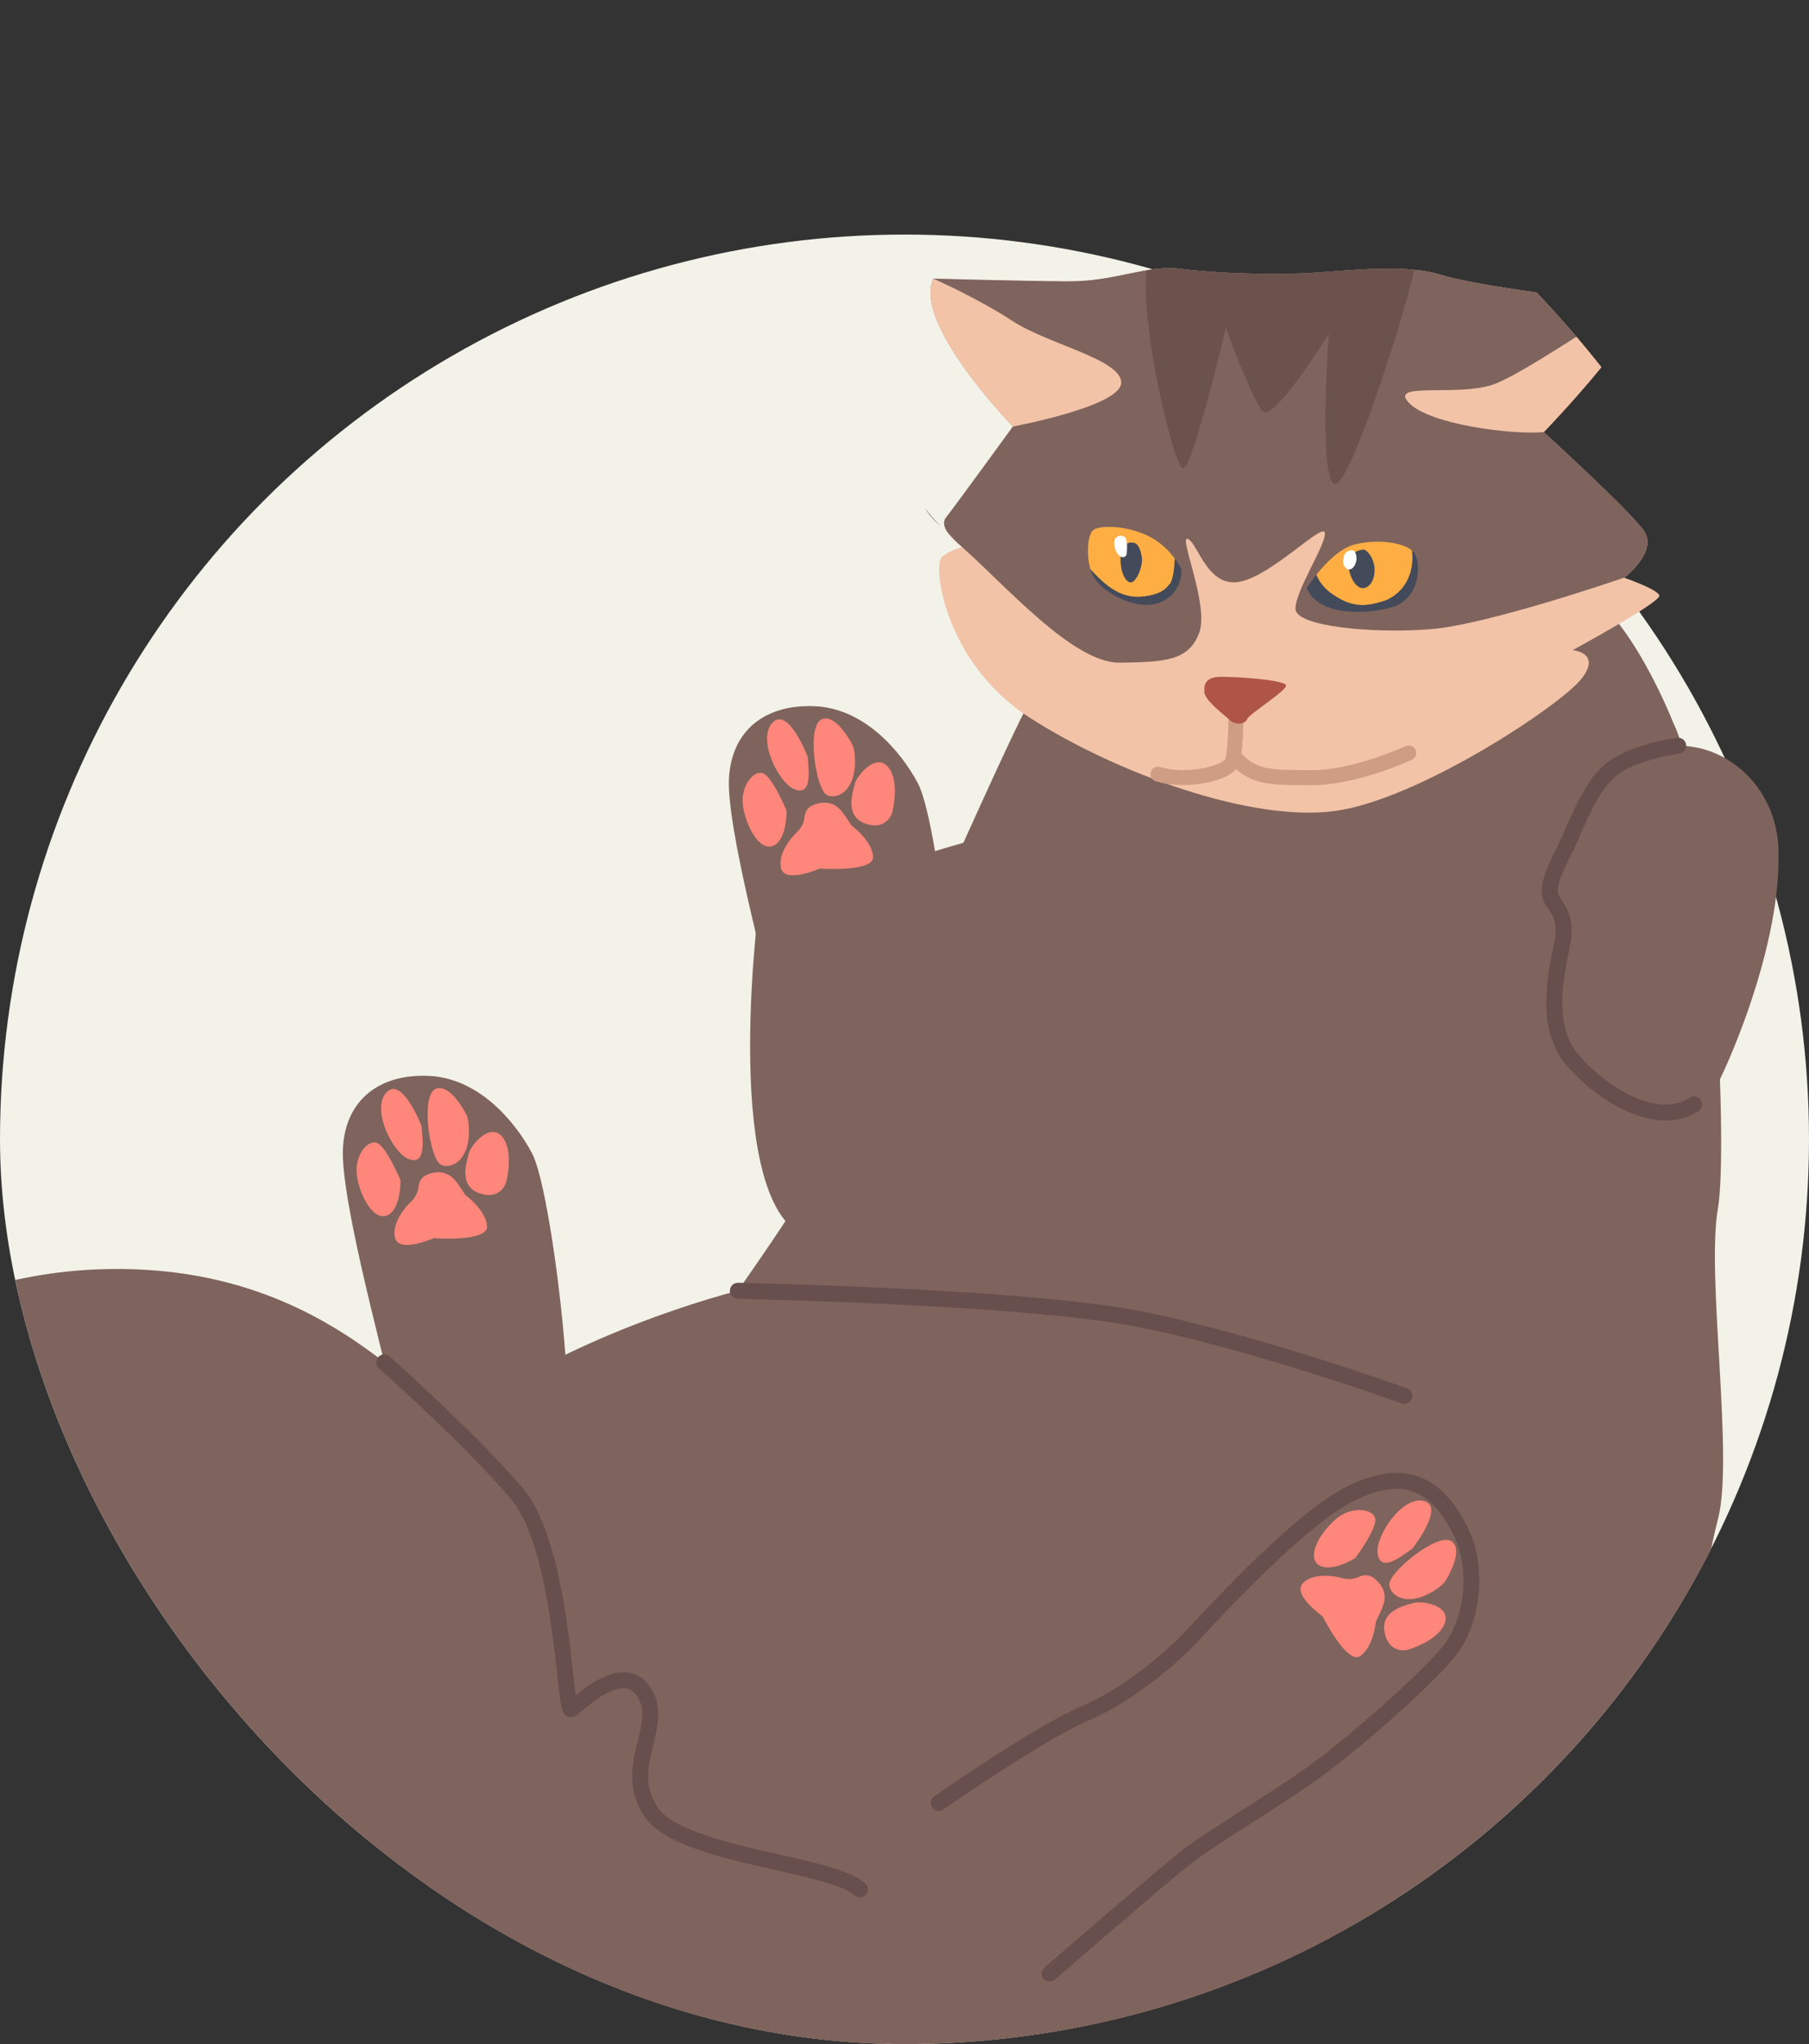 <svg width="270" height="305" viewBox="0 0 270 305" fill="none" xmlns="http://www.w3.org/2000/svg">
<rect x="0" y="0" width="270" height="305" fill="#333333" stroke="none"/>
<g clip-path="url(#clip0_32_1553)">
<circle cx="135" cy="170" r="135" fill="#F2F2E9"/>
<path d="M113.198 135.674C113.198 135.674 107.449 180.392 120.704 184.652C133.958 188.912 152.042 167.084 154.184 148.632C156.32 130.174 159.162 122.527 150.642 124.045C142.122 125.564 113.198 135.68 113.198 135.68V135.674Z" fill="#7F635D"/>
<path d="M249.772 107.925C249.772 107.925 243.151 90.85 235.135 87.367C227.12 83.884 159.174 94.338 153.603 104.786C148.031 115.235 124.335 170.086 121.546 175.242C118.757 180.398 110.125 192.596 110.125 192.596C110.125 192.596 66.843 203.401 56.389 226.047C45.934 248.694 51.161 283.889 72.764 297.476C94.366 311.063 154.997 304.448 162.662 306.536C170.328 308.624 200.64 313.157 221.899 306.536C243.151 299.915 253.955 235.801 256.394 226.742C258.832 217.682 254.649 190.502 256.394 180.398C258.138 170.294 255.142 118.694 249.772 107.925Z" fill="#7F635D"/>
<path d="M90.884 253.577C90.884 253.577 83.912 220.126 84.612 212.111C85.306 204.095 82.002 176.915 79.385 172.038C76.775 167.161 71.37 160.89 64.054 160.54C56.739 160.19 51.559 164.023 51.185 171.344C50.811 178.66 56.911 200.962 58.477 207.928C60.043 214.899 57.083 252.177 61.438 261.237C65.793 270.297 89.311 278.656 90.884 253.571V253.577Z" fill="#7F635D"/>
<path d="M59.782 176.132C59.782 176.132 57.866 171.516 56.472 170.644C55.077 169.772 52.9 172.264 53.25 175.242C53.6 178.221 55.688 182.231 57.777 181.359C59.865 180.487 59.782 176.132 59.782 176.132Z" fill="#FF867A"/>
<path d="M62.921 168.033C62.921 168.033 60.044 160.54 57.694 162.978C55.344 165.417 58.566 171.949 60.916 172.91C63.265 173.866 63.265 171.255 62.921 168.033Z" fill="#FF867A"/>
<path d="M69.916 167.44C69.857 166.894 69.673 166.372 69.4 165.898C68.599 164.509 66.73 161.721 65.009 162.492C62.743 163.501 64.137 172.911 65.793 173.783C67.377 174.613 70.545 172.982 69.916 167.44Z" fill="#FF867A"/>
<path d="M75.553 176.393C75.553 176.393 76.775 171.777 74.942 169.6C73.114 167.422 70.284 170.905 69.999 172.038C69.714 173.172 68.32 176.915 71.548 178.049C74.769 179.182 75.553 176.393 75.553 176.393Z" fill="#FF867A"/>
<path d="M61.366 179.294C61.977 178.707 62.381 177.912 62.464 177.07C62.529 176.399 62.844 175.628 63.829 175.242C65.798 174.477 67.104 175.207 67.798 175.972C68.492 176.737 69.453 178.316 69.453 178.316C69.453 178.316 72.467 180.481 72.699 182.926C72.936 185.364 64.748 184.753 64.748 184.753C64.748 184.753 59.693 186.978 58.999 184.818C58.441 183.092 59.782 180.807 61.361 179.289L61.366 179.294Z" fill="#FF867A"/>
<path d="M142.229 156.951C142.923 148.935 139.618 121.755 137.002 116.878C134.391 112.001 128.986 105.73 121.671 105.38C114.355 105.03 109.176 108.863 108.802 116.184C108.428 123.5 114.527 145.802 116.094 152.768C117.66 159.739 141.529 164.96 142.229 156.951Z" fill="#7F635D"/>
<path d="M117.405 120.978C117.405 120.978 115.488 116.362 114.094 115.49C112.7 114.618 110.522 117.11 110.872 120.088C111.222 123.066 113.311 127.077 115.399 126.205C117.488 125.333 117.405 120.978 117.405 120.978Z" fill="#FF867A"/>
<path d="M120.537 112.873C120.537 112.873 117.66 105.38 115.31 107.818C112.961 110.257 116.183 116.789 118.532 117.75C120.882 118.706 120.882 116.095 120.537 112.873Z" fill="#FF867A"/>
<path d="M127.533 112.28C127.473 111.734 127.289 111.212 127.016 110.737C126.215 109.349 124.346 106.561 122.626 107.332C120.359 108.34 121.754 117.75 123.409 118.623C124.993 119.453 128.161 117.822 127.533 112.28Z" fill="#FF867A"/>
<path d="M133.169 121.239C133.169 121.239 134.391 116.623 132.558 114.446C130.73 112.268 127.9 115.751 127.616 116.884C127.331 118.017 125.936 121.761 129.164 122.894C132.386 124.027 133.169 121.239 133.169 121.239Z" fill="#FF867A"/>
<path d="M118.983 124.14C119.594 123.553 119.998 122.758 120.081 121.916C120.146 121.245 120.46 120.474 121.445 120.088C123.415 119.323 124.72 120.052 125.414 120.818C126.109 121.583 127.07 123.161 127.07 123.161C127.07 123.161 130.084 125.327 130.315 127.771C130.553 130.21 122.365 129.599 122.365 129.599C122.365 129.599 117.31 131.824 116.616 129.664C116.058 127.938 117.399 125.653 118.977 124.134L118.983 124.14Z" fill="#FF867A"/>
<path d="M151.751 298.93C151.751 298.93 176.89 275.785 184.123 272.272C191.355 268.76 212.987 251.975 215.835 247.229C218.683 242.482 221.293 234.627 217.84 228.171C214.387 221.716 208.442 219.236 201.969 222.671C195.496 226.107 179.483 242.779 174.303 247.703C169.124 252.622 135.602 269.211 130.06 277.594C124.518 285.984 129.407 310.458 151.746 298.936L151.751 298.93Z" fill="#7F635D"/>
<path d="M202.266 232.503C202.266 232.503 205.245 228.492 205.28 226.848C205.316 225.205 202.059 224.612 199.679 226.439C197.3 228.266 194.933 232.117 196.754 233.464C198.576 234.811 202.266 232.503 202.266 232.503Z" fill="#FF867A"/>
<path d="M210.834 231.037C210.834 231.037 215.788 224.724 212.489 223.959C209.19 223.194 205.233 229.311 205.618 231.82C206.004 234.33 208.247 232.989 210.834 231.037Z" fill="#FF867A"/>
<path d="M214.927 236.739C215.36 236.407 215.722 235.985 215.983 235.505C216.761 234.105 218.196 231.073 216.654 229.987C214.625 228.563 207.262 234.585 207.363 236.454C207.458 238.24 210.489 240.121 214.921 236.739H214.927Z" fill="#FF867A"/>
<path d="M210.133 246.173C210.133 246.173 214.72 244.85 215.651 242.162C216.583 239.474 212.139 238.833 211.023 239.172C209.908 239.51 205.974 240.234 206.657 243.58C207.339 246.926 210.133 246.173 210.133 246.173Z" fill="#FF867A"/>
<path d="M200.367 235.481C201.186 235.707 202.07 235.641 202.842 235.279C203.453 234.995 204.277 234.87 205.108 235.517C206.775 236.81 206.817 238.311 206.52 239.302C206.223 240.293 205.357 241.93 205.357 241.93C205.357 241.93 205.043 245.627 203.067 247.08C201.091 248.534 197.419 241.195 197.419 241.195C197.419 241.195 192.915 238.003 194.411 236.294C195.609 234.929 198.255 234.906 200.367 235.487V235.481Z" fill="#FF867A"/>
<path d="M209.605 209.47C209.469 209.47 209.332 209.447 209.202 209.399C208.97 209.316 185.962 201.034 168.975 197.836C151.995 194.638 110.516 193.801 110.101 193.789C109.442 193.777 108.92 193.232 108.938 192.579C108.95 191.932 109.478 191.41 110.125 191.41C110.131 191.41 110.143 191.41 110.149 191.41C110.57 191.416 152.238 192.264 169.414 195.498C186.585 198.732 209.777 207.079 210.009 207.162C210.626 207.388 210.946 208.07 210.721 208.687C210.543 209.174 210.092 209.47 209.599 209.47H209.605Z" fill="#664F4C"/>
<path d="M140.36 78.485C139.428 77.553 138.687 76.681 138.093 75.862C138.823 77.227 140.36 78.485 140.36 78.485Z" fill="#7F635D"/>
<path d="M139.328 41.587C139.328 41.587 152.137 41.943 159.352 41.99C166.566 42.038 171.165 39.457 176.285 40.121C181.411 40.786 189.949 41.077 195.829 40.715C201.708 40.353 209.843 39.356 215.028 41.005C220.214 42.655 237.675 44.85 243.21 45.165C248.746 45.479 230.413 64.483 230.413 64.483C230.413 64.483 243.038 75.999 245.311 79.138C247.583 82.276 242.415 86.204 242.415 86.204C242.415 86.204 247.275 87.871 247.66 88.832C248.046 89.793 234.726 97.008 234.726 97.008C234.726 97.008 239.176 97.388 235.978 101.357C232.78 105.326 211.836 119.245 199.323 121.002C186.81 122.758 166.513 115.324 153.709 107.1C140.906 98.877 139.185 84.305 140.585 83.113C141.986 81.92 143.611 81.659 143.611 81.659C143.611 81.659 139.838 78.942 141.208 77.215C142.579 75.489 151.188 63.646 151.188 63.646C151.188 63.646 136.136 48.185 139.333 41.593L139.328 41.587Z" fill="#F2C3A7"/>
<path d="M167.112 98.883C174.013 98.782 177.4 98.569 178.973 94.457C180.545 90.345 175.787 79.731 177.305 80.419C178.824 81.108 180.219 87.764 185.078 86.797C189.937 85.83 197.632 77.726 197.745 79.565C197.858 81.404 193.206 88.352 193.366 90.915C193.527 93.478 204.906 94.576 213.551 93.882C222.195 93.181 242.421 86.192 242.421 86.192C242.421 86.192 247.589 82.264 245.317 79.126C243.05 75.987 230.419 64.471 230.419 64.471C230.419 64.471 248.752 45.467 243.216 45.153C237.681 44.838 220.22 42.643 215.034 40.994C209.849 39.344 201.714 40.341 195.835 40.703C189.955 41.065 181.411 40.774 176.291 40.11C171.171 39.445 166.572 42.02 159.358 41.979C152.143 41.931 139.333 41.575 139.333 41.575C136.136 48.167 151.188 63.629 151.188 63.629C151.188 63.629 142.579 75.471 141.208 77.198C140.704 77.832 140.9 78.598 141.339 79.316C141.938 80.045 142.686 80.817 143.611 81.641C150.025 87.308 160.212 98.978 167.112 98.877V98.883Z" fill="#7F635D"/>
<path d="M197.152 117.116C196.736 117.139 196.321 117.157 195.918 117.151H195.241C189.302 117.139 186.324 117.127 183.28 113.526C182.883 113.057 182.942 112.351 183.411 111.954C183.879 111.556 184.585 111.616 184.983 112.084C187.362 114.897 189.504 114.902 195.241 114.914H195.918C201.928 114.932 209.718 111.378 209.795 111.343C210.353 111.082 211.017 111.331 211.278 111.888C211.534 112.446 211.29 113.111 210.733 113.372C210.418 113.514 203.381 116.724 197.152 117.11V117.116Z" fill="#CE9D84"/>
<path d="M230.419 64.477C230.419 64.477 248.093 46.155 243.489 45.194C238.238 48.113 226.9 56.034 222.771 57.405C217.306 59.22 207.167 56.894 210.317 60.14C213.468 63.385 225.856 64.916 230.419 64.471V64.477Z" fill="#F2C3A7"/>
<path d="M151.182 63.641C151.182 63.641 167.118 60.686 167.338 57.179C167.557 53.667 156.486 51.401 151.134 47.906C145.783 44.411 139.322 41.587 139.322 41.587C136.124 48.179 151.176 63.641 151.176 63.641H151.182Z" fill="#F2C3A7"/>
<path d="M198.623 88.488C201.803 90.832 203.992 90.452 206.407 89.728C208.519 89.1 211.266 86.673 210.756 82.152C209.314 80.912 205.594 80.419 202.278 81.214C200.011 81.754 197.828 84.056 196.463 85.771C196.831 86.667 197.484 87.64 198.629 88.488H198.623Z" fill="#FFAE43"/>
<path d="M211.172 82.632C211.071 82.46 210.928 82.306 210.756 82.157C211.267 86.678 208.52 89.099 206.407 89.734C203.993 90.458 201.803 90.838 198.623 88.494C197.478 87.646 196.825 86.673 196.458 85.777C195.585 86.874 195.051 87.735 195.051 87.735C196.612 91.739 203.257 91.817 207.606 90.648C211.961 89.479 212.127 84.222 211.166 82.638L211.172 82.632Z" fill="#434A59"/>
<path d="M205.09 85.86C205.333 84.638 205.007 83.35 204.17 82.425C203.939 82.169 203.702 81.986 203.488 82.003C202.812 82.045 201.281 82.508 201.263 84.151C201.24 85.795 202.474 88.465 204.016 87.586C204.651 87.225 204.954 86.542 205.09 85.86Z" fill="#434A59"/>
<path d="M175.336 83.332C175.288 84.406 175.134 86.477 174.606 87.106C173.882 87.972 173.223 88.631 170.951 88.951C168.679 89.277 166.75 88.654 164.585 86.744C163.831 86.073 163.22 85.439 162.751 84.881C162.835 85.178 162.935 85.462 163.048 85.729C164.003 87.925 168.299 90.488 171.562 90.245C174.825 90.001 176.54 87.189 176.315 84.911C176.315 84.911 176 84.228 175.336 83.332Z" fill="#434A59"/>
<path d="M170.945 88.957C173.217 88.631 173.876 87.978 174.6 87.112C175.128 86.483 175.288 84.406 175.33 83.338C174.558 82.294 173.312 80.953 171.538 80.051C168.24 78.372 164.009 78.301 163.119 79.138C162.336 79.873 162.129 82.721 162.74 84.893C163.214 85.445 163.819 86.085 164.573 86.756C166.739 88.672 168.667 89.289 170.939 88.963L170.945 88.957Z" fill="#FFAE43"/>
<path d="M170.429 83.225C170.429 83.225 170.227 81.232 169.29 81.001C168.352 80.769 167.273 81.208 167.243 83.421C167.213 85.634 168.246 87.373 169.1 86.791C169.954 86.204 170.595 84.092 170.429 83.225Z" fill="#434A59"/>
<path d="M168.145 82.751C168.145 82.751 168.394 80.811 167.99 80.259C167.587 79.707 165.991 79.76 166.347 81.505C166.703 83.249 167.86 83.463 168.145 82.751Z" fill="white"/>
<path d="M202.361 83.961C202.444 83.73 202.474 83.481 202.462 83.237C202.438 82.781 202.308 82.075 201.756 82.11C200.937 82.163 200.516 82.597 200.462 83.748C200.415 84.833 201.744 85.729 202.361 83.961Z" fill="white"/>
<path d="M177.673 117.098C175.917 117.205 174.084 117.068 172.505 116.582C171.918 116.398 171.586 115.775 171.764 115.187C171.948 114.6 172.571 114.268 173.158 114.446C177.24 115.704 182.61 114.137 182.924 113.158C183.268 111.622 183.363 107.824 183.369 106.489C183.369 105.872 183.873 105.38 184.49 105.38C185.107 105.38 185.606 105.884 185.6 106.501C185.6 106.709 185.57 111.568 185.096 113.657C184.923 114.416 184.354 115.086 183.399 115.638C182.081 116.404 179.934 116.961 177.667 117.098H177.673Z" fill="#CE9D84"/>
<path d="M179.768 103.019C179.768 103.019 179.4 101.072 181.939 101.001C184.479 100.93 191.806 101.458 191.936 102.271C192.067 103.084 186.377 106.549 186.14 107.302C185.902 108.056 184.354 108.234 183.571 107.462C182.788 106.691 179.453 104.306 179.774 103.024L179.768 103.019Z" fill="#AF5546"/>
<path d="M195.835 40.715C189.955 41.077 181.411 40.786 176.291 40.121C174.552 39.896 172.879 40.044 171.141 40.335C170.221 48.813 175.187 69.74 176.582 69.864C177.976 69.989 182.96 48.944 182.96 48.944C182.96 48.944 186.804 59.416 188.412 61.338C190.02 63.261 198.35 49.763 198.35 49.763C198.35 49.763 196.707 71.389 199.205 72.196C201.346 72.884 209.267 48.197 211.106 40.258C206.271 39.783 200.373 40.436 195.829 40.721L195.835 40.715Z" fill="#6B524D"/>
<path d="M156.658 295.673C156.326 295.673 155.994 295.536 155.756 295.263C155.329 294.765 155.382 294.017 155.881 293.584C156.551 293.003 172.405 279.303 175.905 276.497C177.946 274.865 181.387 272.664 185.368 270.113C188.388 268.185 191.509 266.191 194.339 264.233C200.587 259.914 212.24 249.59 215.467 245.508C218.392 241.812 219.727 234.342 216.79 228.717C213.302 222.037 209.154 220.595 202.48 223.74C195.384 227.08 183.096 240.269 179.062 244.606C178.367 245.348 177.91 245.84 177.685 246.066C176.451 247.288 169.913 253.553 162.473 256.722C155.685 259.617 140.935 269.899 140.787 270C140.247 270.374 139.505 270.243 139.132 269.703C138.758 269.163 138.888 268.422 139.428 268.048C140.039 267.621 154.528 257.523 161.547 254.532C168.738 251.465 175.294 245.087 176.018 244.375C176.214 244.185 176.682 243.681 177.329 242.981C184.473 235.315 194.743 224.754 201.471 221.586C211.747 216.744 216.339 222.707 218.902 227.614C222.284 234.081 220.724 242.702 217.336 246.98C213.936 251.275 202.207 261.688 195.692 266.185C192.826 268.167 189.688 270.172 186.65 272.112C182.888 274.521 179.329 276.793 177.394 278.348C173.929 281.125 157.607 295.234 157.441 295.376C157.216 295.572 156.937 295.667 156.664 295.667L156.658 295.673Z" fill="#664F4C"/>
<path d="M124.928 280.626C124.928 280.626 102.056 275.868 96.164 271.792C90.272 267.716 98.431 254.58 93.672 253.221C88.914 251.862 85.295 255.031 85.295 255.031C85.295 255.031 84.138 227.851 72.71 217.207C61.283 206.563 46.563 189.126 16.898 189.351C-12.774 189.577 -31.57 207.862 -34.738 215.368C-37.906 222.873 -33.605 220.969 -33.605 220.969C-33.605 220.969 -55.575 235.784 -59.2 259.113C-62.825 282.442 -53.991 300.787 -35.42 303.053C-16.85 305.32 3.536 270.219 3.536 270.219C3.536 270.219 2.178 278.817 7.838 278.591C13.498 278.366 17.349 265.455 25.275 263.646C33.202 261.836 50.349 286.749 66.914 296.711C83.479 306.678 125.604 310.072 131.947 305.088C138.289 300.105 137.109 283.522 124.928 280.626Z" fill="#7F635D"/>
<path d="M128.363 283.13C128.078 283.13 127.794 283.029 127.568 282.822C125.913 281.326 120.668 280.14 115.595 278.995C107.348 277.132 98.822 275.203 96.063 270.854C93.477 266.773 94.39 263.041 95.197 259.748C95.814 257.232 96.348 255.055 95.156 253.18C94.687 252.444 94.129 252.035 93.447 251.934C91.216 251.596 88.066 254.254 86.725 255.393C86.392 255.678 86.149 255.879 85.965 256.01C85.591 256.265 85.123 256.312 84.719 256.123C83.811 255.713 83.728 254.948 83.183 249.988C82.37 242.654 80.863 229.008 76.146 223.514C69.168 215.38 56.697 204.273 56.567 204.166C56.074 203.733 56.033 202.98 56.466 202.487C56.905 201.995 57.652 201.953 58.145 202.386C58.269 202.499 70.865 213.713 77.95 221.966C83.147 228.017 84.707 242.144 85.544 249.727C85.674 250.89 85.805 252.07 85.924 252.966C87.81 251.412 90.919 249.145 93.809 249.584C95.191 249.792 96.318 250.575 97.161 251.904C98.899 254.633 98.187 257.523 97.505 260.311C96.746 263.42 96.022 266.351 98.069 269.579C100.3 273.103 109.069 275.085 116.117 276.675C121.979 277.998 127.046 279.143 129.158 281.059C129.645 281.498 129.68 282.252 129.241 282.739C129.004 283 128.684 283.13 128.357 283.13H128.363Z" fill="#664F4C"/>
<path d="M3.53 271.406C2.884 271.406 2.356 270.89 2.344 270.243C2.332 269.816 2.172 259.736 8.087 255.849C8.633 255.488 9.374 255.642 9.73 256.194C10.092 256.745 9.938 257.481 9.386 257.843C4.557 261.011 4.711 270.101 4.711 270.19C4.729 270.848 4.207 271.388 3.548 271.406C3.536 271.406 3.53 271.406 3.518 271.406H3.53Z" fill="#664F4C"/>
<path d="M265.43 126.377C265.175 121.014 262.374 116.03 257.752 113.295C255.106 111.728 251.689 110.737 247.506 111.586C236.358 113.852 237.574 121.862 234.613 125.351C231.653 128.833 230.953 132.494 232.697 135.105C234.441 137.715 228.514 149.742 234.785 158.274C241.057 166.811 254.121 165.417 255.866 162.628C257.379 160.208 266.112 140.979 265.424 126.371L265.43 126.377Z" fill="#7F635D"/>
<path d="M248.61 167.179C243.62 167.179 237.924 163.637 233.901 159.063C229.291 153.818 230.917 145.885 231.789 141.619C231.985 140.652 232.175 139.738 232.175 139.353C232.175 137.288 231.967 136.831 230.792 135.17C229.167 132.874 230.792 129.64 232.353 126.514L232.525 126.169C232.851 125.523 233.201 124.71 233.611 123.767C234.946 120.675 236.779 116.445 239.484 114.101C242.985 111.07 250.034 110.126 250.33 110.091C250.983 110.008 251.576 110.464 251.659 111.117C251.742 111.77 251.285 112.363 250.633 112.452C250.567 112.458 243.994 113.342 241.039 115.905C238.743 117.893 237.04 121.838 235.794 124.716C235.391 125.647 235.011 126.531 234.655 127.237L234.483 127.582C233.35 129.848 231.938 132.666 232.739 133.799C234.151 135.793 234.56 136.766 234.56 139.359C234.56 139.988 234.376 140.872 234.127 142.106C233.338 145.962 231.86 153.147 235.693 157.502C240.333 162.777 247.69 166.776 252.193 163.797C252.739 163.435 253.481 163.584 253.843 164.129C254.205 164.675 254.056 165.417 253.51 165.779C252.033 166.758 250.372 167.191 248.621 167.191L248.61 167.179Z" fill="#664F4C"/>
</g>
<defs>
<clipPath id="clip0_32_1553">
<rect width="270" height="305" rx="135" fill="white"/>
</clipPath>
</defs>
</svg>
